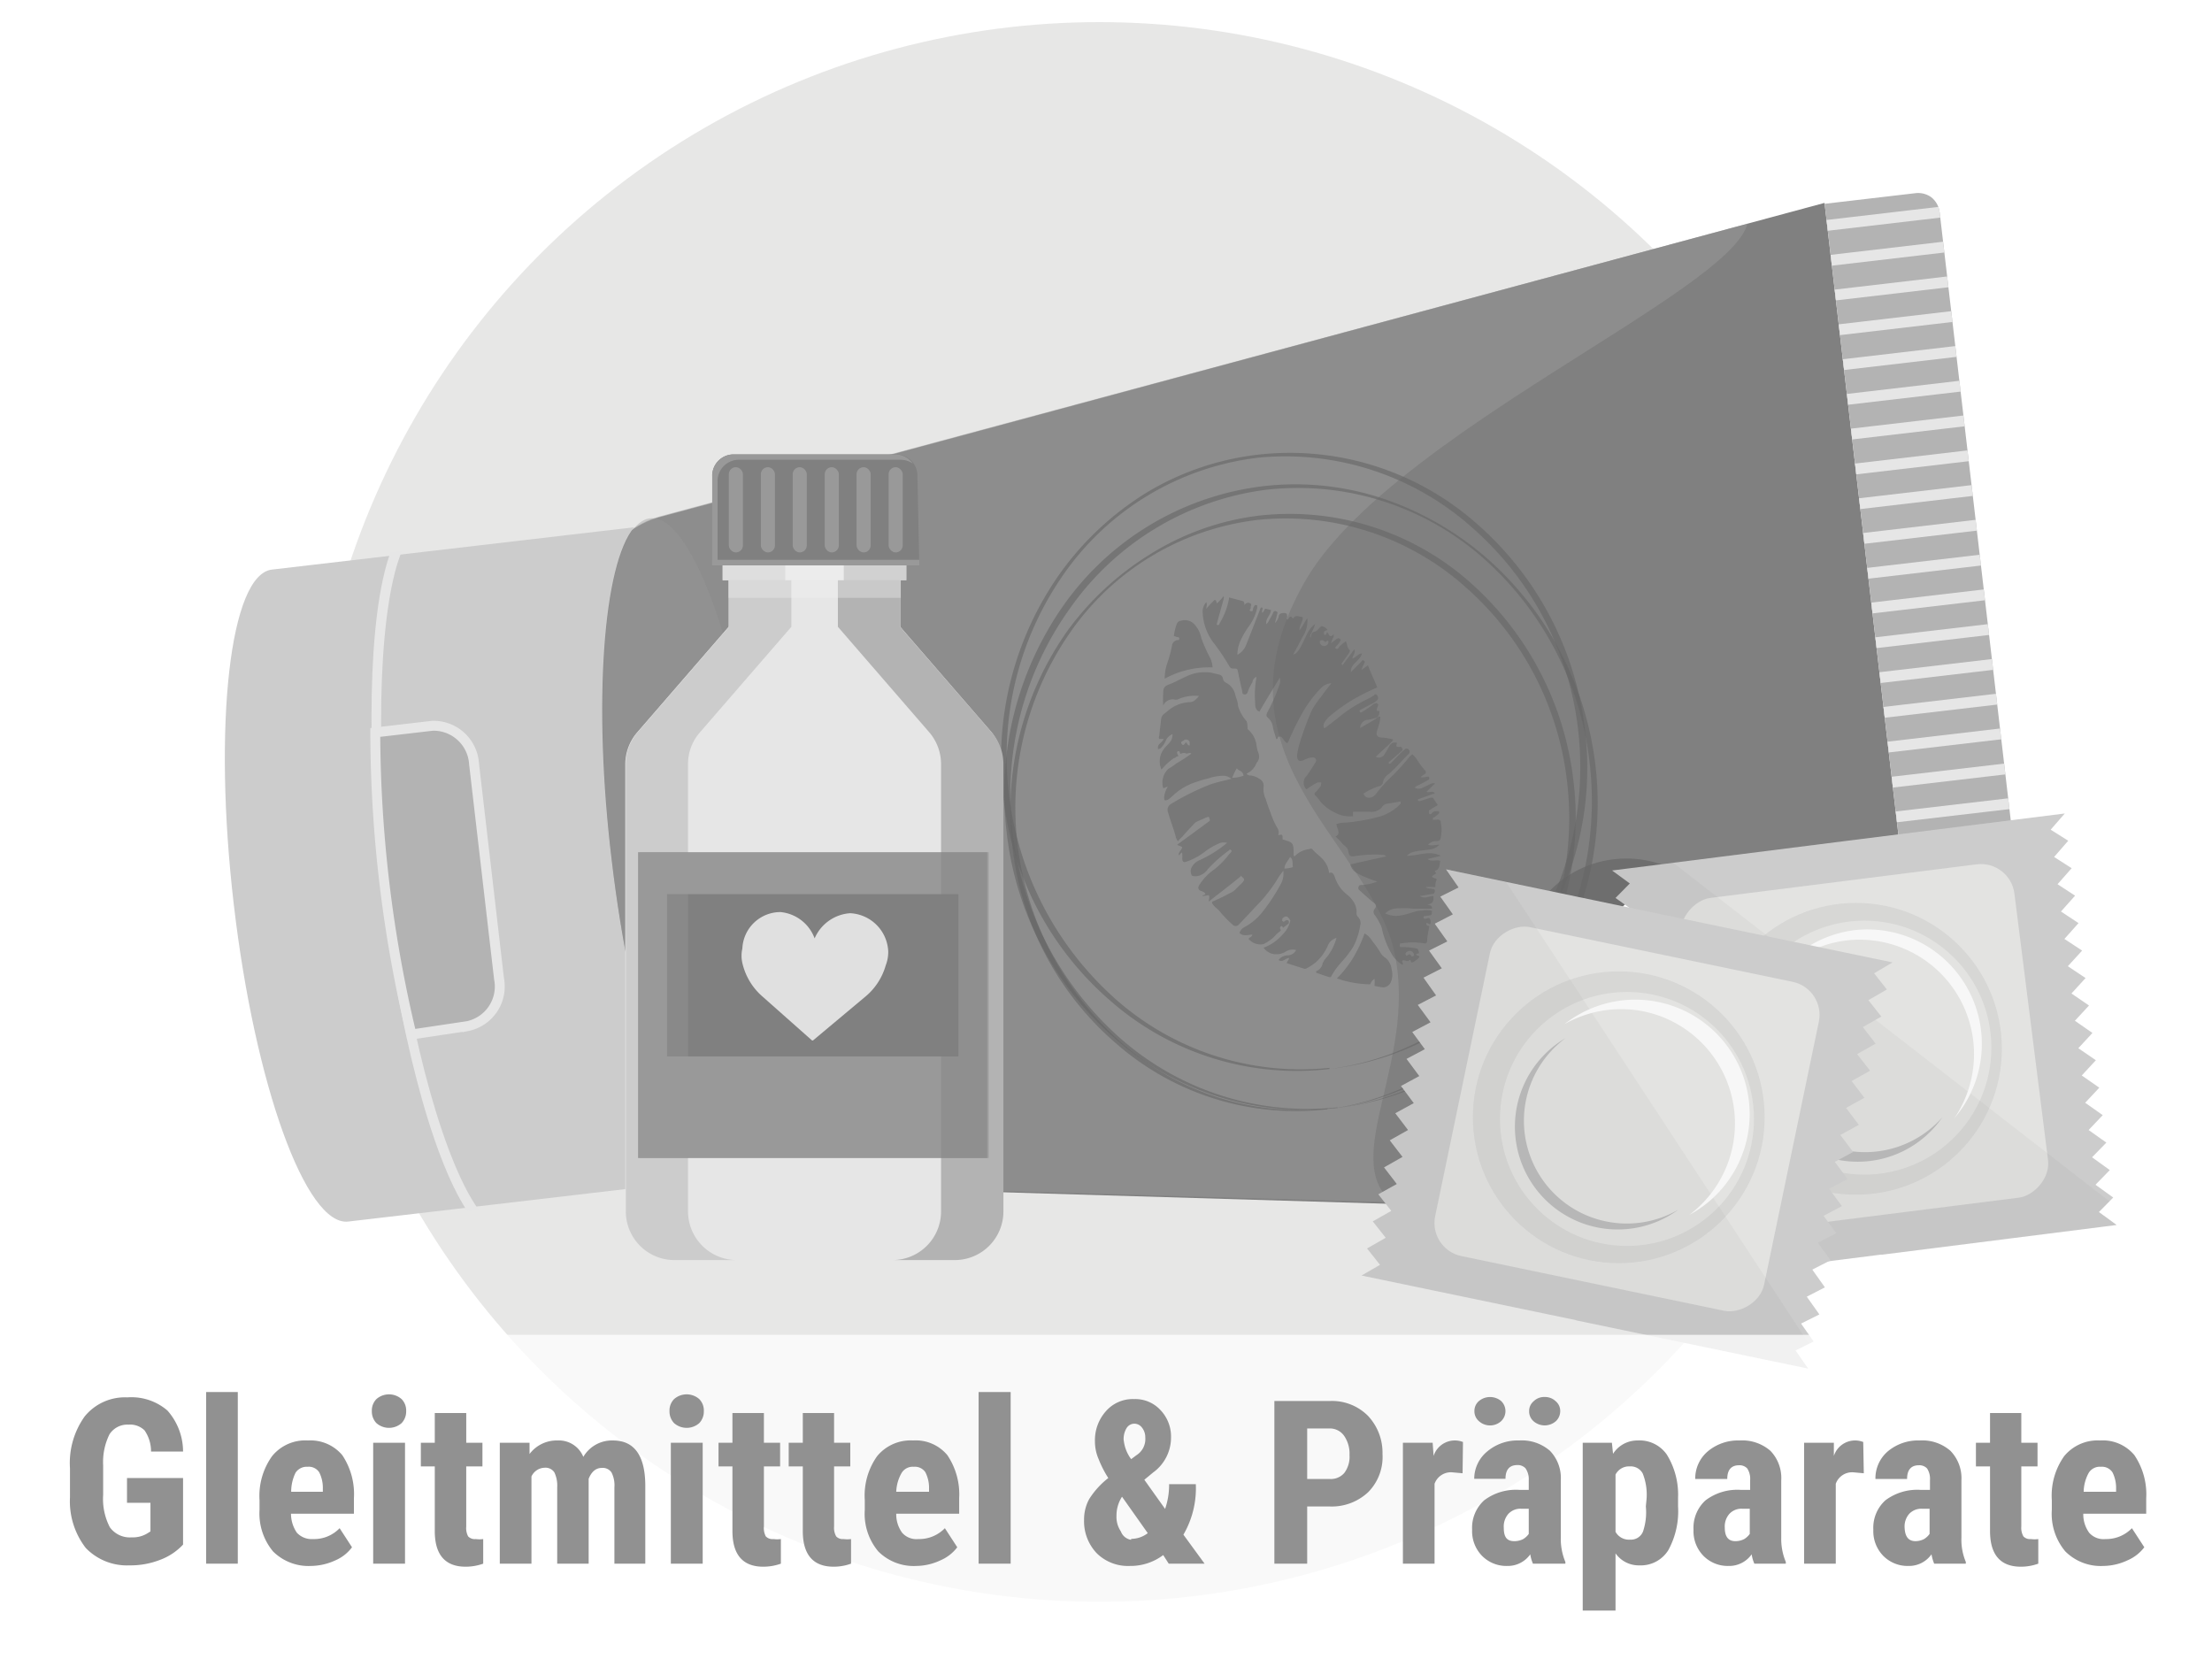 <svg id="Ebene_1" xmlns="http://www.w3.org/2000/svg" xmlns:xlink="http://www.w3.org/1999/xlink" viewBox="0 0 116 87" width="116" height="87"><defs><style>.cls-1{fill:none;}.cls-2{clip-path:url(#clip-path);}.cls-27,.cls-3{fill:#fff;}.cls-4{fill:#aeacaa;opacity:0.29;}.cls-20,.cls-5{fill:gray;}.cls-16,.cls-19,.cls-6{fill:#999;}.cls-11,.cls-6{opacity:0.54;}.cls-7{opacity:0.61;}.cls-11,.cls-8,.cls-9{fill:#666;}.cls-9{opacity:0.69;}.cls-10{fill:#ccc;}.cls-12{fill:#e6e6e6;}.cls-13,.cls-15{fill:#b3b3b3;}.cls-13{stroke:#e6e6e6;stroke-miterlimit:10;stroke-width:0.52px;}.cls-14{clip-path:url(#clip-path-2);}.cls-16{opacity:0.39;}.cls-17,.cls-18{fill:#f2f2f2;}.cls-17{opacity:0.36;}.cls-18{opacity:0.47;}.cls-20{opacity:0.4;}.cls-21{fill:#e0e0e0;}.cls-22{fill:#e3e3e1;}.cls-23,.cls-26{fill:#b7b7b7;}.cls-23{opacity:0.27;}.cls-24{fill:#333;opacity:0.04;}.cls-25{fill:#f7f7f7;}.cls-27{opacity:0.75;}.cls-28{fill:#919191;}</style><clipPath id="clip-path"><rect class="cls-1" width="116" height="87"/></clipPath><clipPath id="clip-path-2"><path class="cls-1" d="M76.09,34h51.32a1.19,1.19,0,0,1,1.19,1.19v4.75a0,0,0,0,1,0,0H74.9a0,0,0,0,1,0,0V35.19A1.19,1.19,0,0,1,76.09,34Z" transform="translate(126.65 -68.39) rotate(83.33)"/></clipPath></defs><g id="Fetisch"><g class="cls-2"><rect class="cls-3" width="116" height="87"/><circle class="cls-4" cx="57.65" cy="42.58" r="41.42"/><path class="cls-5" d="M33.23,56.31,30.62,34c-.38-3.22,1.34-6.17,4-6.89L95.68,10.64,101.92,64l-63.2-1.89C36,62,33.61,59.53,33.23,56.31Z"/><path class="cls-6" d="M68.43,30.5c4.39-7.67,22.28-15.14,23.21-18.77l-57,15.34c-2.67.72-4.39,3.67-4,6.89l2.61,22.35c.35,3,2.47,5.41,5,5.74l34.77,1c-2.88-2.32,1.55-7.73,0-13.54C71.46,44,63.29,39.49,68.43,30.5Z"/><g class="cls-7"><path class="cls-8" d="M69.72,56.06A14.81,14.81,0,0,1,58.25,52.5a16.49,16.49,0,0,1-5.64-10.74,16.84,16.84,0,0,1,3-11.72,15.74,15.74,0,0,1,4.49-4.19,14.53,14.53,0,0,1,5.81-2,14.79,14.79,0,0,1,11.52,3.6A16.91,16.91,0,0,1,83.11,38.2a16.55,16.55,0,0,1-3,11.75A14.87,14.87,0,0,1,69.72,56.06Zm0,0a14.62,14.62,0,0,0,10.16-6.2,17,17,0,0,0,2.88-11.58,16.62,16.62,0,0,0-5.51-10.57A14.71,14.71,0,0,0,66,24a14.52,14.52,0,0,0-10.21,6.1,16.63,16.63,0,0,0-2.87,11.61,17,17,0,0,0,5.5,10.61A14.65,14.65,0,0,0,69.72,56Z"/></g><g class="cls-7"><path class="cls-8" d="M69.61,58.17a14.28,14.28,0,0,1-11.07-3.44,15.89,15.89,0,0,1-5.45-10.36A16.32,16.32,0,0,1,56,33.05a15.34,15.34,0,0,1,4.34-4,13.93,13.93,0,0,1,5.6-2,14.26,14.26,0,0,1,11.12,3.46,16.4,16.4,0,0,1,5.45,10.41A16,16,0,0,1,79.6,52.28,14.32,14.32,0,0,1,69.61,58.17Zm0,0a14.09,14.09,0,0,0,9.8-6A16.34,16.34,0,0,0,82.18,41a16,16,0,0,0-5.3-10.19A14.16,14.16,0,0,0,66,27.26a13.93,13.93,0,0,0-9.86,5.88,16.09,16.09,0,0,0-2.77,11.2,16.49,16.49,0,0,0,5.31,10.23A14.13,14.13,0,0,0,69.61,58.13Z"/></g><g class="cls-7"><path class="cls-8" d="M70.14,58.1a15,15,0,0,1-11.61-3.59,16.78,16.78,0,0,1-5.74-10.86,17.15,17.15,0,0,1,3-11.93,15,15,0,0,1,10.51-6.23,14.55,14.55,0,0,1,6.18.64,16.15,16.15,0,0,1,5.41,3.07A17.09,17.09,0,0,1,83.65,40,16.7,16.7,0,0,1,80.6,51.92,15,15,0,0,1,70.14,58.1Zm0,0A14.84,14.84,0,0,0,80.43,51.8a17.25,17.25,0,0,0,2.94-11.73,16.88,16.88,0,0,0-5.54-10.76,14.68,14.68,0,0,0-11.48-3.62A14.88,14.88,0,0,0,56.1,31.92a16.72,16.72,0,0,0-3,11.68,17.13,17.13,0,0,0,5.53,10.74A14.85,14.85,0,0,0,70.14,58.07Z"/></g><ellipse class="cls-9" cx="85.28" cy="50.6" rx="5.59" ry="5.58" transform="translate(-5.3 10.25) rotate(-6.67)"/><path class="cls-10" d="M32.08,45.12c-1-8.25-.44-15.57,1.18-17.47l-19,2.22c-2.2.26-3.1,8.12-2,17.56s3.78,16.88,6,16.63l19.21-2.25C35.42,60.8,33.09,53.71,32.08,45.12Z"/><path class="cls-3" d="M84.12,47.53a1.36,1.36,0,0,0-.09.66c0,.31.2.47.42.44s.3-.17.38-.52.31-.76.69-.81.8.28.87.85a1.36,1.36,0,0,1-.06.65l-.4-.07a1.12,1.12,0,0,0,.06-.54c0-.31-.21-.42-.37-.4s-.28.18-.38.55-.32.74-.7.78-.83-.23-.91-.91a1.52,1.52,0,0,1,.08-.74Z"/><path class="cls-3" d="M85,51.36a1,1,0,1,1-.25-1.94,1,1,0,0,1,1.13.88A.92.92,0,0,1,85,51.36Zm-.18-1.44c-.37,0-.63.26-.6.55s.33.44.71.4.63-.21.59-.54S85.15,49.88,84.84,49.92Z"/><path class="cls-3" d="M84.1,51.94l1.56-.19,0-.26.36,0,0,.26h.08a.89.89,0,0,1,.68.16.68.68,0,0,1,.24.48.77.77,0,0,1,0,.31h-.37a.66.66,0,0,0,0-.21c0-.24-.24-.3-.48-.27h-.1l.05.42-.36,0-.05-.41-1.55.18Z"/><path class="cls-3" d="M86.78,53.46l-.55.06,0,.46-.36,0,0-.46-.85.1c-.23,0-.35.11-.32.29s0,.14,0,.19l-.37,0a1.32,1.32,0,0,1-.09-.35.59.59,0,0,1,.11-.43.76.76,0,0,1,.52-.21l.9-.11,0-.27.36,0,0,.28.44,0Z"/><path class="cls-11" d="M63.07,32.13a2.83,2.83,0,0,0,.52,1.51,11.41,11.41,0,0,1,.88,1.3.2.2,0,0,0,.21.12c.21,0,.21,0,.25.21s.15.69.22,1c0,.07,0,.14.12.15a.16.16,0,0,0,.16-.13,2.41,2.41,0,0,1,.25-.51c0-.09.07-.24.2-.28a.08.08,0,0,1,0,.08,5.16,5.16,0,0,0-.06,1.24c0,.19,0,.4.22.5.36-.61.71-1.19,1.07-1.78v0s0,0,0,0a.53.53,0,0,1,0,.33,9.61,9.61,0,0,1-.64,1.47c-.06.11-.08.21,0,.28a.78.78,0,0,1,.28.49,2.44,2.44,0,0,0,.06.26q.06.18.12.39s.07,0,.08-.07.14-.1.23,0,.14.23.27.28l.06-.1a14.61,14.61,0,0,1,.67-1.38,6.31,6.31,0,0,1,1-1.37.81.81,0,0,1,.58-.29c-.2.25-.39.5-.58.76a4.12,4.12,0,0,0-.44.65,13.13,13.13,0,0,0-.52,1.36,5,5,0,0,0-.26,1c0,.27.1.36.33.27a1.12,1.12,0,0,1,.5-.15.16.16,0,0,1,.15.24c-.15.24-.3.49-.47.72a.49.49,0,0,0-.1.61c.06.1.09.12.16.05a3.86,3.86,0,0,1,.51-.31c.07,0,.13,0,.17,0s0,.12,0,.18a3.92,3.92,0,0,1-.27.33c-.05,0-.11.13,0,.19a2.88,2.88,0,0,1,.27.34,2.45,2.45,0,0,0,.77.56,1.58,1.58,0,0,0,.91.17l0-.23.89,0a.71.71,0,0,0,.63-.24.39.39,0,0,1,.26-.18l.72-.12c0,.09,0,.09,0,.12a2.46,2.46,0,0,1-1.09.67,10,10,0,0,1-1.79.32,1.59,1.59,0,0,0-.48.07c0,.13.06.21.08.31s.08.24-.13.35c0,0,0,0,0,0a3.76,3.76,0,0,1,.34.35c.11.14.3.2.33.43s.1.28.33.25a6.29,6.29,0,0,1,1.5-.07.19.19,0,0,1,.15.08l-1.88.42c.09.36.36.47.61.59a7.94,7.94,0,0,0,.81.31,2.48,2.48,0,0,1-.83.18c-.08,0-.12,0-.16.11a.15.15,0,0,0,.07.18c.25.23.51.46.78.68a.19.19,0,0,1,0,.28.25.25,0,0,0,0,.32,2.93,2.93,0,0,1,.37.67A4.5,4.5,0,0,0,73,50.06a1.67,1.67,0,0,0,.55.54.17.17,0,0,0,0-.14.07.07,0,0,1,0-.1s.07,0,.1,0,.17.08.25,0,.08.07.11.11.28-.12.39-.24-.1-.1-.13-.16.07-.06.12-.07,0-.17-.06-.25a3.42,3.42,0,0,0-.84-.08c-.06,0-.1,0-.08-.13s0-.06.09-.07a3.66,3.66,0,0,1,1.19,0,.12.12,0,0,0,.15-.11c0-.26.07-.52.11-.77,0-.06-.13,0-.15-.13s.12,0,.18,0,.06-.2,0-.28-.16,0-.25,0-.09-.05-.07-.13L75,48c.09,0,.08-.09.09-.16s0-.08-.06-.09a1.23,1.23,0,0,0-.43,0c-.38,0-.74.2-1.11.25a1.32,1.32,0,0,1-.85-.1,1,1,0,0,1,.46-.25,4.89,4.89,0,0,1,1,0l1,0c0-.2-.14-.15-.25-.23.25,0,.37-.16.31-.43-.22,0-.46.17-.7,0l.62-.11c.07,0,.15,0,.16-.14s-.08-.11-.15-.13-.22,0-.33-.09a4.75,4.75,0,0,1,.51,0c0-.12,0-.24.06-.36s-.19-.08-.24-.2a.86.86,0,0,1,.22-.15l-.07-.15c.29-.06.23-.32.29-.51-.22-.09-.45.06-.67-.1l.7-.17c-.59-.3-1.19,0-1.79,0a.76.76,0,0,1,.38-.21c.26-.07.53-.07.8-.12a.82.82,0,0,0,.53-.25c-.2,0-.39.07-.59,0a.53.53,0,0,1,.45-.19c.13,0,.2-.06.22-.2a2.2,2.2,0,0,0,0-.77c0-.12-.1-.19-.23-.15a1.25,1.25,0,0,1-.19,0c0-.1,0-.11.09-.14l.22-.18a.11.11,0,0,0,0-.13s-.07,0-.11,0-.18,0-.26.12a.08.08,0,0,1-.14,0c0-.07,0-.12,0-.16l.17-.11.29-.17-.26-.39s-.07,0-.11,0l-.56.18c-.08,0-.12,0-.12-.09l.9-.32c-.15-.16-.31,0-.44-.08l.44-.43a.27.27,0,0,0-.18,0l-.45.21a.45.45,0,0,1-.45,0c.05,0,.07-.06.1-.07a5,5,0,0,0,.6-.32c.08,0,.1-.09.07-.16s-.27.06-.44,0a2,2,0,0,1,.22-.16.12.12,0,0,0,0-.2,4.36,4.36,0,0,1-.41-.55,1,1,0,0,0-.25-.28l-.14.12a10.69,10.69,0,0,1-.9,1,7.67,7.67,0,0,0-.85.94c-.15.23-.53.34-.67,0a3.14,3.14,0,0,1,.85-.4.23.23,0,0,0,.17-.18.63.63,0,0,1,.27-.42c.39-.32.72-.73,1.08-1.08a.15.15,0,0,0,0-.23.13.13,0,0,0-.21,0l-.17.14-.52.54c-.06.06-.13.1-.16,0l.71-.62s.08-.06,0-.13a.09.09,0,0,0-.12-.07c-.15,0-.22,0-.14-.21a.31.31,0,0,0-.39.15c-.09.15-.17.3-.26.44a.34.34,0,0,1-.46.14c.29-.31.62-.55.9-.87a.07.07,0,0,0-.07-.06,2.64,2.64,0,0,0-.49-.08c-.28,0-.36-.14-.25-.44a3.29,3.29,0,0,0,.14-.54s0-.08,0-.11-.06,0-.09,0a3.62,3.62,0,0,1-.41.27l-.55.32a.43.43,0,0,1,.36-.43,2.16,2.16,0,0,0,.44-.1c.14,0,.21-.17.21-.36-.14,0-.18,0-.11-.19s.06-.14,0-.2-.12,0-.17,0a6.5,6.5,0,0,1-.63.44c-.1.06-.13,0-.14-.09l.72-.38a.8.8,0,0,0,.21-.15c.08-.08.06-.16,0-.25s-.11-.07-.17,0l-.23.14a7.63,7.63,0,0,0-1.42.85c-.27.23-.56.44-.84.66,0,0-.07.07-.13.06a.34.34,0,0,1,0-.24,1.19,1.19,0,0,1,.35-.42A8.62,8.62,0,0,1,71,36.66a11.57,11.57,0,0,1,1.22-.61c-.14-.39-.34-.75-.48-1.16l-.34.24a1.31,1.31,0,0,1,.13-.31c0-.06.09-.11,0-.17s-.1,0-.15.06l-.54.54,0,0v-.05c0-.29.24-.44.4-.62a.69.69,0,0,0,.18-.31c-.2,0-.32.22-.5.27,0-.17.19-.28.1-.49l-.61.83c-.08-.05-.06-.1,0-.16l.34-.48c0-.05.09-.12,0-.18s-.1-.28-.17-.43a3.3,3.3,0,0,0-.35.28c0,.06-.12.2-.22.06l.25-.3c0-.05.1-.1,0-.17s-.11,0-.16,0l-.3.23a1.34,1.34,0,0,1,.14-.34c0-.07,0-.11,0-.13s-.16.23-.27,0-.09,0-.13,0a.06.06,0,0,1-.11,0c0-.05,0-.08,0-.11s.11-.11.19-.11a.46.46,0,0,0-.32-.2c-.13.07-.19.25-.35.28s-.18.14-.21.27-.06-.07,0-.13a3.12,3.12,0,0,0,.23-.54,1.27,1.27,0,0,0-.35.39c-.14.23-.24.5-.37.74s-.24.43-.44.48c.17-.31.33-.6.48-.9a1.57,1.57,0,0,0,.27-1c-.16.18-.24.44-.42.63,0-.28.19-.46.18-.7-.18,0-.36-.15-.5.07-.07,0-.06-.11-.14-.09s-.1.13-.18.17a.14.14,0,0,1,0-.14c0-.13,0-.21-.12-.22s-.06,0-.09,0-.17,0-.22.12a.81.81,0,0,1-.21.41l.14-.57c-.11-.09-.19-.11-.25.06a2.9,2.9,0,0,1-.19.34.54.54,0,0,1-.15.22c-.06-.3.23-.47.24-.74l-.28-.07c-.08,0-.07.2-.19.21v-.05c0-.09.07-.19,0-.22s-.1.09-.12.15c-.24.61-.47,1.21-.71,1.81a1,1,0,0,1-.46.52,1.82,1.82,0,0,1,.18-.78,4.61,4.61,0,0,1,.46-.77,2.66,2.66,0,0,0,.4-.91c0-.06,0-.1,0-.12s-.1-.05-.14,0a.53.53,0,0,0-.08.17c0,.05,0,.15-.12.12s0-.11,0-.16l0-.1c.06-.1,0-.14-.07-.17s-.21,0-.26.13c0-.08,0-.2-.09-.23l-.72-.19a.31.31,0,0,1,0,.07,3.74,3.74,0,0,1-.5,1.3c0,.06-.06.1-.12.07s0-.08,0-.13l.33-1.2c0-.05.05-.11,0-.17a2.41,2.41,0,0,1-.34.37c-.05-.05,0-.15-.12-.18a4,4,0,0,0-.44.47c0-.13.06-.22,0-.35A.72.72,0,0,0,63.07,32.13ZM74.13,50a.09.09,0,0,1,0,.13s-.08.06-.12,0-.08-.12-.16-.06-.09.08-.13,0,0-.11.06-.15A.22.22,0,0,1,74.13,50ZM69.49,33.67l0,0h0c.06,0,.1-.12.17-.05a.08.08,0,0,1,0,.08c0,.08-.08.15-.16.17a.22.22,0,0,1-.26-.11s-.07-.1,0-.16S69.45,33.6,69.49,33.67Z"/><path class="cls-11" d="M70.44,50.35a5.24,5.24,0,0,0,.53-.71,3.53,3.53,0,0,0,.36-1.11.44.44,0,0,0-.11-.44.28.28,0,0,1-.08-.23,1,1,0,0,0-.14-.54,1.47,1.47,0,0,0-.39-.43A1.93,1.93,0,0,1,70,46c-.06-.16-.12-.29-.3-.22a1.27,1.27,0,0,0-.25-.62c-.18-.25-.44-.39-.63-.63a.14.14,0,0,0-.16,0,1.21,1.21,0,0,0-.73.34s0,.06-.09,0c0-.68,0-.68-.58-.85,0-.27,0-.27-.23-.22a.42.42,0,0,0-.05-.39,4,4,0,0,1-.28-.59c-.11-.3-.23-.6-.32-.91a1.21,1.21,0,0,1-.12-.62.4.4,0,0,0-.11-.37,1.12,1.12,0,0,0-.54-.25c-.07,0-.17,0-.24-.1A1,1,0,0,0,65.9,40a.48.48,0,0,0,.1-.49,1.82,1.82,0,0,1-.11-.46,1.33,1.33,0,0,0-.47-.82s0-.07,0-.1,0-.21-.05-.31a2.14,2.14,0,0,1-.45-.81c0-.21-.1-.41-.15-.61a.93.93,0,0,0-.46-.59.3.3,0,0,1-.18-.23.25.25,0,0,0-.18-.2l-.42-.1a2.2,2.2,0,0,0-1.37.22c-.26.11-.51.26-.77.36S61,36,61,36.34A6,6,0,0,0,61,37a.54.54,0,0,1,.57-.32.34.34,0,0,0,.19,0,2.08,2.08,0,0,1,1.12-.18c-.13.14-.26.31-.46.32a1.88,1.88,0,0,0-1.19.47c-.13.12-.32.2-.34.43s-.07.55-.09.82c0,.06-.06.14,0,.21l.22,0c-.06.21-.35.25-.29.53a.22.22,0,0,0,.19-.1,1.41,1.41,0,0,0,.24-.39.68.68,0,0,1,.32-.29.1.1,0,0,1,0,.09c0,.3-.28.46-.43.67a1.07,1.07,0,0,0-.14,1.1,3.07,3.07,0,0,1,.65-.6c.07,0,.13-.1.21-.1s-.13-.2,0-.26.08.18.17.12a.32.32,0,0,1,.28,0c.09,0,.17-.07.26,0a7.79,7.79,0,0,1-.8.52,2.55,2.55,0,0,1-.4.27A1,1,0,0,0,61,41.33c.08,0,.15-.07.24-.07a1.3,1.3,0,0,0-.19.53c0,.17,0,.22.19.15a1.57,1.57,0,0,0,.25-.2A3.18,3.18,0,0,1,62.75,41a6.32,6.32,0,0,1,.62-.18,2.62,2.62,0,0,1,.78-.14.68.68,0,0,1,.43.16c-.41.11-.8.18-1.17.32a13.05,13.05,0,0,0-2,1,.35.35,0,0,0-.16.43c.12.41.27.81.39,1.21a.75.75,0,0,0,.13.32c.09-.12.2-.2.29-.31s.37-.41.56-.61a.48.48,0,0,1,.16-.12l.45-.2c.18-.07.18-.07.22.16L61.73,44.3c.09.06.19.06.25.12s-.15.23-.17.38.11-.09.18-.09A1.2,1.2,0,0,1,62,45c0,.2.06.24.23.18a3.36,3.36,0,0,0,.88-.46,3.64,3.64,0,0,1,.89-.52.77.77,0,0,1,.35,0l-.12.1a6.26,6.26,0,0,1-1.37.83.82.82,0,0,0-.38.38.44.44,0,0,0,0,.35c0,.09.17.1.28.09a.86.86,0,0,0,.58-.37,7.24,7.24,0,0,1,1.13-1s0-.07.09,0-.08.17-.13.25a4,4,0,0,1-.83.82,2.75,2.75,0,0,0-.71.77c-.08.13-.05.19,0,.25s.22.06.3.17-.12.07-.13.16l.33-.06c.06.11,0,.24,0,.34.57-.46,1.15-.88,1.71-1.36,0,.08.12.09.14.2s-.26.32-.4.47a.74.74,0,0,1-.21.18c-.32.17-.65.34-1,.49,0,0-.06,0-.07.08a.29.29,0,0,0,.07.12c.11.15.28.23.38.39a6.16,6.16,0,0,0,.62.63.22.22,0,0,0,.34,0c.32-.33.63-.67.94-1a7.77,7.77,0,0,0,1-1.25,4.42,4.42,0,0,1,.39-.57,1.17,1.17,0,0,1-.16.75,9.81,9.81,0,0,1-.9,1.37,3,3,0,0,1-1,.85.54.54,0,0,0-.24.29c.19.2.44.1.67.09,0,.13-.16.13-.19.23a.81.81,0,0,0,.78.27,2.06,2.06,0,0,0,.69-.53l.21-.17,0-.06a.11.11,0,0,1,0-.16c.08-.06.1,0,.12.07h0l.09-.07.22-.17s0-.05,0-.07h0c0-.1-.11-.13-.21-.05s-.1,0-.13,0,0-.1,0-.14c.19-.16.28-.13.42.12a1.64,1.64,0,0,1-.23.52,3.56,3.56,0,0,1-.42.45,2.43,2.43,0,0,1-.76.45.89.89,0,0,0,.43.31.93.93,0,0,0,.74-.11.69.69,0,0,1,.54-.08.5.5,0,0,1-.43.28.63.63,0,0,0-.49.24c.21.17.37-.11.55-.1,0,.11-.11.16-.12.27l.88.28a.17.17,0,0,0,.14,0,2.67,2.67,0,0,0,.54-.36,2.49,2.49,0,0,0,.61-.88.72.72,0,0,1,.44-.37,2.77,2.77,0,0,1-.5,1,1.13,1.13,0,0,0-.23.34.53.53,0,0,1-.34.41s0,0,0,.08l.67.23s.07,0,.1,0C70,50.85,70.22,50.59,70.44,50.35ZM62.25,39c0-.06-.07-.09-.12,0s-.12.09-.17,0,0-.11.09-.15a.2.2,0,0,1,.34.07c0,.05,0,.1,0,.15S62.29,39.08,62.25,39Zm2.37,1.78a3.17,3.17,0,0,1,.24-.49c.11.15.33.13.35.39A1.92,1.92,0,0,1,64.62,40.79Zm2.74,4.76c0-.24.19-.39.29-.6.2.14.1.36.16.53A1.76,1.76,0,0,1,67.36,45.55Z"/><path class="cls-11" d="M63.48,34.54A8.35,8.35,0,0,1,63,33.47a1.44,1.44,0,0,0-.34-.7.68.68,0,0,0-.75-.21c-.09,0-.17.08-.2.17a2.67,2.67,0,0,0-.15.62l.17.06c.05,0,.13,0,.11.1s-.08.05-.12.06-.21.07-.25.24a6.33,6.33,0,0,1-.25.95,2.41,2.41,0,0,0-.14.83A4.83,4.83,0,0,1,63.59,35,1.42,1.42,0,0,0,63.48,34.54Z"/><path class="cls-11" d="M72.91,51.56a1,1,0,0,0,.07-.71.93.93,0,0,0-.31-.61.77.77,0,0,1-.26-.25,5.17,5.17,0,0,0-.46-.66,1,1,0,0,0-.39-.38,7.13,7.13,0,0,1-.6,1.28,6,6,0,0,1-.85,1.08,5.6,5.6,0,0,0,1.75.31.53.53,0,0,1,.22-.29,1.53,1.53,0,0,1,0,.37,3.85,3.85,0,0,0,.47.08A.48.48,0,0,0,72.91,51.56Z"/><path class="cls-12" d="M25.11,63.45c-1.65-2.24-3.6-8.5-4.58-16.88s-.54-15.11.55-17.68l-.6.07c-1.21,3.31-1.27,10.63-.45,17.67s2.55,14,4.48,16.89Z"/><path class="cls-13" d="M21.58,54.25l2.94-.44a2.12,2.12,0,0,0,1.65-2.48L24.86,40.06a2.13,2.13,0,0,0-2.18-2l-3,.35A68.56,68.56,0,0,0,21.58,54.25Z"/><g class="cls-14"><path class="cls-15" d="M76.1,34h51.32a1.19,1.19,0,0,1,1.19,1.19V40a0,0,0,0,1,0,0H74.91a0,0,0,0,1,0,0V35.23A1.19,1.19,0,0,1,76.1,34Z" transform="translate(126.7 -68.36) rotate(83.33)"/><rect class="cls-12" x="98.02" y="6.86" width="0.57" height="9.32" transform="translate(98.33 -87.45) rotate(83.33)"/><rect class="cls-12" x="98.45" y="10.51" width="0.57" height="9.32" transform="translate(102.34 -84.65) rotate(83.33)"/><rect class="cls-12" x="98.24" y="8.69" width="0.57" height="9.32" transform="translate(100.33 -86.05) rotate(83.33)"/><rect class="cls-12" x="98.66" y="12.34" width="0.57" height="9.32" transform="translate(104.34 -83.25) rotate(83.33)"/><rect class="cls-12" x="98.88" y="14.16" width="0.57" height="9.32" transform="translate(106.34 -81.85) rotate(83.33)"/><rect class="cls-12" x="99.09" y="15.99" width="0.57" height="9.32" transform="translate(108.34 -80.45) rotate(83.33)"/><rect class="cls-12" x="99.3" y="17.81" width="0.57" height="9.32" transform="translate(110.34 -79.05) rotate(83.33)"/><rect class="cls-12" x="99.52" y="19.64" width="0.57" height="9.32" transform="translate(112.34 -77.65) rotate(83.33)"/><rect class="cls-12" x="99.73" y="21.46" width="0.57" height="9.32" transform="translate(114.34 -76.25) rotate(83.33)"/><rect class="cls-12" x="99.94" y="23.29" width="0.57" height="9.32" transform="translate(116.34 -74.85) rotate(83.33)"/><rect class="cls-12" x="100.16" y="25.11" width="0.57" height="9.32" transform="translate(118.34 -73.45) rotate(83.33)"/><rect class="cls-12" x="100.37" y="26.93" width="0.57" height="9.32" transform="translate(120.34 -72.05) rotate(83.33)"/><rect class="cls-12" x="100.58" y="28.76" width="0.57" height="9.32" transform="translate(122.34 -70.65) rotate(83.33)"/><rect class="cls-12" x="100.8" y="30.58" width="0.57" height="9.32" transform="translate(124.34 -69.25) rotate(83.33)"/><rect class="cls-12" x="101.01" y="32.41" width="0.57" height="9.32" transform="translate(126.34 -67.85) rotate(83.33)"/><rect class="cls-12" x="101.22" y="34.23" width="0.57" height="9.32" transform="translate(128.35 -66.45) rotate(83.33)"/><rect class="cls-12" x="101.44" y="36.06" width="0.57" height="9.32" transform="translate(130.35 -65.04) rotate(83.33)"/><rect class="cls-12" x="101.65" y="37.88" width="0.57" height="9.32" transform="translate(132.35 -63.64) rotate(83.33)"/><rect class="cls-12" x="102.08" y="41.53" width="0.57" height="9.32" transform="matrix(0.12, 0.99, -0.99, 0.12, 136.35, -60.84)"/><rect class="cls-12" x="101.86" y="39.71" width="0.57" height="9.32" transform="translate(134.35 -62.24) rotate(83.33)"/><rect class="cls-12" x="102.29" y="43.36" width="0.57" height="9.32" transform="translate(138.35 -59.44) rotate(83.33)"/><rect class="cls-12" x="102.5" y="45.18" width="0.57" height="9.32" transform="translate(140.35 -58.04) rotate(83.33)"/><rect class="cls-12" x="102.72" y="47" width="0.57" height="9.32" transform="translate(142.35 -56.64) rotate(83.33)"/><rect class="cls-12" x="102.93" y="48.83" width="0.57" height="9.32" transform="translate(144.35 -55.24) rotate(83.33)"/><rect class="cls-12" x="103.14" y="50.65" width="0.57" height="9.32" transform="translate(146.35 -53.84) rotate(83.33)"/><rect class="cls-12" x="103.36" y="52.48" width="0.57" height="9.32" transform="translate(148.35 -52.44) rotate(83.33)"/><rect class="cls-12" x="103.57" y="54.3" width="0.57" height="9.32" transform="translate(150.35 -51.04) rotate(83.33)"/><rect class="cls-12" x="103.78" y="56.13" width="0.57" height="9.32" transform="translate(152.35 -49.64) rotate(83.33)"/><rect class="cls-12" x="104" y="57.95" width="0.57" height="9.32" transform="translate(154.36 -48.24) rotate(83.33)"/></g><path class="cls-16" d="M38.09,61.93c-2.2.26-4.9-7.37-6-16.81s-.25-17.68,2-17.94,4.93,7.56,6,17S40.3,61.67,38.09,61.93Z"/><path class="cls-12" d="M52,38.4l-4.79-5.53V30.43h.32v-.78H37.89v.78h.32v2.44L33.42,38.4a2.57,2.57,0,0,0-.63,1.67V63.53a2.56,2.56,0,0,0,2.56,2.55H50a2.56,2.56,0,0,0,2.56-2.55V40.07A2.57,2.57,0,0,0,52,38.4Z"/><path class="cls-15" d="M52,38.4l-4.8-5.53V30.43h.32v-.78H44.25v.78h-.31v2.44l4.79,5.53a2.56,2.56,0,0,1,.62,1.67V63.53a2.55,2.55,0,0,1-2.55,2.55h3.26a2.55,2.55,0,0,0,2.56-2.55V40.07A2.56,2.56,0,0,0,52,38.4Z"/><path class="cls-10" d="M36.08,63.53V40.07a2.51,2.51,0,0,1,.63-1.67l4.79-5.53V30.43h-.32v-.78H37.92v.78h.31v2.44L33.44,38.4a2.56,2.56,0,0,0-.62,1.67V63.53a2.55,2.55,0,0,0,2.55,2.55h3.27A2.56,2.56,0,0,1,36.08,63.53Z"/><rect class="cls-17" x="38.2" y="30.43" width="9.04" height="0.92"/><rect class="cls-18" x="37.92" y="29.65" width="9.6" height="0.78"/><path class="cls-5" d="M48.21,29.65H37.35V24.94a1.12,1.12,0,0,1,1.12-1.11H47a1.11,1.11,0,0,1,1.11,1.11Z"/><path class="cls-19" d="M37.35,29.36V24.84a.34.34,0,0,0,0,.1v4.71H48.21v-.29Z"/><path class="cls-19" d="M37.63,25.23a1.12,1.12,0,0,1,1.12-1.12h8.48a1.16,1.16,0,0,1,.64.2,1.13,1.13,0,0,0-.92-.48H38.47a1.12,1.12,0,0,0-1.12,1.11v4.71h.28Z"/><rect class="cls-19" x="38.22" y="24.5" width="0.74" height="4.47" rx="0.37"/><rect class="cls-19" x="39.9" y="24.5" width="0.74" height="4.47" rx="0.37"/><rect class="cls-19" x="41.57" y="24.5" width="0.74" height="4.47" rx="0.37"/><rect class="cls-19" x="43.25" y="24.5" width="0.74" height="4.47" rx="0.37"/><rect class="cls-19" x="44.92" y="24.5" width="0.74" height="4.47" rx="0.37"/><rect class="cls-19" x="46.6" y="24.5" width="0.74" height="4.47" rx="0.37"/><rect class="cls-19" x="33.46" y="44.69" width="18.31" height="16.04"/><rect class="cls-5" x="34.98" y="46.89" width="15.28" height="8.51"/><rect class="cls-16" x="33.54" y="44.69" width="2.54" height="16.04"/><rect class="cls-20" x="49.35" y="44.69" width="2.5" height="16.04"/><path class="cls-21" d="M46.58,49.89a2.1,2.1,0,0,0-2-2,2.19,2.19,0,0,0-1.86,1.32,2.12,2.12,0,0,0-1.79-1.38,2,2,0,0,0-2,1.91,1.71,1.71,0,0,0,0,.76,3.3,3.3,0,0,0,1,1.71l2.64,2.34a.06.06,0,0,0,.08,0l2.7-2.26a3.3,3.3,0,0,0,1.1-1.67A1.91,1.91,0,0,0,46.58,49.89Z"/><polygon class="cls-10" points="98.67 65.8 111 64.24 110.07 63.56 110.82 62.8 109.89 62.13 110.64 61.36 109.71 60.69 110.46 59.92 109.53 59.26 110.27 58.48 109.35 57.83 110.09 57.04 109.17 56.4 109.91 55.6 108.99 54.97 109.73 54.17 108.81 53.53 109.55 52.73 108.63 52.1 109.37 51.29 108.44 50.67 109.19 49.85 108.26 49.24 109 48.41 108.08 47.8 108.82 46.97 107.9 46.37 108.64 45.53 107.72 44.94 108.46 44.09 107.54 43.51 108.28 42.66 96.88 44.09 96.88 44.09 84.54 45.65 85.47 46.33 84.72 47.09 85.66 47.76 84.91 48.53 85.84 49.19 85.09 49.97 86.02 50.63 85.27 51.4 86.2 52.06 85.45 52.84 86.38 53.49 85.63 54.28 86.56 54.92 85.81 55.72 86.74 56.35 86 57.16 86.92 57.79 86.18 58.6 87.1 59.22 86.36 60.04 87.28 60.65 86.54 61.48 87.46 62.08 86.72 62.91 87.64 63.52 86.9 64.35 87.82 64.95 87.08 65.79 88 66.38 87.27 67.23 98.67 65.79 98.67 65.8"/><rect class="cls-22" x="88.96" y="46.13" width="17.62" height="17.62" rx="1.77" transform="translate(140.05 -48.93) rotate(82.81)"/><circle class="cls-23" cx="97.33" cy="55" r="7.65"/><circle class="cls-22" cx="97.77" cy="54.94" r="6.66"/><polygon class="cls-24" points="84.54 45.65 85.47 46.33 84.72 47.09 85.66 47.76 84.91 48.53 85.84 49.19 85.09 49.97 86.02 50.63 85.27 51.4 86.2 52.06 85.45 52.84 86.38 53.49 85.63 54.28 86.56 54.92 85.81 55.72 86.74 56.35 86 57.16 86.92 57.79 86.18 58.6 87.1 59.22 86.36 60.04 87.28 60.65 86.54 61.48 87.46 62.08 86.72 62.91 87.64 63.52 86.9 64.35 87.82 64.95 87.08 65.79 88 66.38 87.27 67.23 98.67 65.79 98.67 65.8 111 64.24 110.07 63.56 110.62 63 87.74 45.24 84.54 45.65"/><path class="cls-25" d="M96.82,49.32a6,6,0,0,1,5.67,9.32,6,6,0,0,0-5.25-9.86,6,6,0,0,0-4.18,2.54A5.93,5.93,0,0,1,96.82,49.32Z"/><path class="cls-26" d="M98.46,60.38A5.39,5.39,0,0,1,93.35,52a5.39,5.39,0,1,0,8.51,6.59A5.4,5.4,0,0,1,98.46,60.38Z"/><polygon class="cls-10" points="82.65 69.24 94.82 71.77 94.16 70.82 95.11 70.35 94.45 69.41 95.41 68.93 94.75 68 95.7 67.51 95.04 66.58 96 66.09 95.33 65.17 96.3 64.67 95.63 63.76 96.59 63.25 95.92 62.34 96.89 61.83 96.22 60.93 97.18 60.41 96.51 59.52 97.48 58.99 96.81 58.1 97.77 57.57 97.1 56.69 98.07 56.15 97.39 55.28 98.36 54.73 97.69 53.86 98.66 53.31 97.98 52.45 98.95 51.89 98.28 51.04 99.25 50.47 88 48.13 88 48.13 75.83 45.59 76.49 46.54 75.53 47.02 76.19 47.95 75.24 48.44 75.9 49.37 74.94 49.85 75.61 50.78 74.65 51.27 75.31 52.2 74.35 52.7 75.02 53.61 74.06 54.12 74.72 55.02 73.76 55.53 74.43 56.43 73.47 56.95 74.14 57.85 73.17 58.38 73.84 59.26 72.88 59.8 73.55 60.67 72.58 61.22 73.25 62.09 72.28 62.63 72.96 63.5 71.99 64.05 72.67 64.91 71.69 65.47 72.37 66.33 71.4 66.89 82.65 69.23 82.65 69.24"/><rect class="cls-22" x="76.51" y="49.87" width="17.62" height="17.62" rx="1.77" transform="translate(160.16 -12.89) rotate(101.76)"/><circle class="cls-23" cx="84.89" cy="58.59" r="7.65"/><circle class="cls-22" cx="85.32" cy="58.68" r="6.66"/><polygon class="cls-24" points="75.83 45.59 76.49 46.54 75.53 47.02 76.19 47.95 75.24 48.44 75.9 49.37 74.94 49.85 75.61 50.78 74.65 51.27 75.31 52.2 74.35 52.7 75.02 53.61 74.06 54.12 74.72 55.02 73.76 55.53 74.43 56.43 73.47 56.95 74.14 57.85 73.17 58.38 73.84 59.26 72.88 59.8 73.55 60.67 72.58 61.22 73.25 62.09 72.28 62.63 72.96 63.5 71.99 64.05 72.67 64.91 71.69 65.47 72.37 66.33 71.4 66.89 82.65 69.23 82.65 69.24 94.82 71.77 94.16 70.82 94.86 70.47 78.98 46.25 75.83 45.59"/><path class="cls-25" d="M86.25,53.05a6,6,0,0,1,2.34,10.66,6,6,0,1,0-6.55-10A6,6,0,0,1,86.25,53.05Z"/><path class="cls-26" d="M84.21,64.05a5.39,5.39,0,0,1-2.11-9.61,5.39,5.39,0,1,0,5.91,9A5.39,5.39,0,0,1,84.21,64.05Z"/><rect class="cls-27" x="-5.25" y="70" width="126.5" height="15"/><path class="cls-28" d="M9.6,81a3.15,3.15,0,0,1-1.23.81,4.27,4.27,0,0,1-1.58.28,3,3,0,0,1-2.29-.91,4,4,0,0,1-.83-2.66V77a4.2,4.2,0,0,1,.77-2.72,2.72,2.72,0,0,1,2.24-1,2.89,2.89,0,0,1,2.1.69,3.25,3.25,0,0,1,.82,2.15H7.92a1.93,1.93,0,0,0-.34-1.11,1.08,1.08,0,0,0-.84-.3,1.11,1.11,0,0,0-1,.51,3.27,3.27,0,0,0-.33,1.62v1.55a3.22,3.22,0,0,0,.35,1.7,1.29,1.29,0,0,0,1.15.53,1.45,1.45,0,0,0,.82-.21l.16-.1V78.81H6.66v-1.3H9.6Z"/><path class="cls-28" d="M12.47,82H10.81V73h1.66Z"/><path class="cls-28" d="M16.32,82.12a2.64,2.64,0,0,1-2-.76,3.11,3.11,0,0,1-.71-2.18v-.51a3.57,3.57,0,0,1,.66-2.31,2.24,2.24,0,0,1,1.88-.82,2.18,2.18,0,0,1,1.8.77,3.67,3.67,0,0,1,.61,2.26v.81h-3.3a1.77,1.77,0,0,0,.31,1,1.06,1.06,0,0,0,.85.33,1.85,1.85,0,0,0,1.39-.57l.65,1a2.14,2.14,0,0,1-.88.69A3.12,3.12,0,0,1,16.32,82.12Zm-1.05-3.89h1.66v-.16a1.8,1.8,0,0,0-.19-.86.65.65,0,0,0-.61-.29.7.7,0,0,0-.63.31A2.26,2.26,0,0,0,15.27,78.23Z"/><path class="cls-28" d="M19.5,74a.85.85,0,0,1,.24-.63,1,1,0,0,1,1.32,0,.85.85,0,0,1,.24.63.88.88,0,0,1-.24.63,1,1,0,0,1-1.32,0A.88.88,0,0,1,19.5,74Zm1.74,8H19.57V75.66h1.67Z"/><path class="cls-28" d="M24.45,74.1v1.56h.85V76.9h-.85v3.15a.93.93,0,0,0,.1.52.48.48,0,0,0,.4.14,1.41,1.41,0,0,0,.39,0V82a2.73,2.73,0,0,1-.92.16c-1.07,0-1.61-.62-1.62-1.84V76.9h-.73V75.66h.73V74.1Z"/><path class="cls-28" d="M27.77,75.66l0,.59a1.78,1.78,0,0,1,1.47-.71,1.38,1.38,0,0,1,1.35.86,1.74,1.74,0,0,1,1.55-.86c1.11,0,1.68.77,1.7,2.31V82H32.22V78a1.48,1.48,0,0,0-.15-.78.55.55,0,0,0-.51-.24q-.46,0-.69.57V82H29.22V78a1.6,1.6,0,0,0-.15-.79.56.56,0,0,0-.52-.24.78.78,0,0,0-.68.46V82H26.21V75.66Z"/><path class="cls-28" d="M35.11,74a.85.85,0,0,1,.24-.63,1,1,0,0,1,1.32,0,.85.85,0,0,1,.24.63.88.88,0,0,1-.24.63,1,1,0,0,1-1.32,0A.88.88,0,0,1,35.11,74Zm1.74,8H35.18V75.66h1.67Z"/><path class="cls-28" d="M40.06,74.1v1.56h.85V76.9h-.85v3.15a.93.93,0,0,0,.1.52.48.48,0,0,0,.4.14,1.41,1.41,0,0,0,.39,0V82a2.73,2.73,0,0,1-.92.16c-1.07,0-1.61-.62-1.62-1.84V76.9h-.73V75.66h.73V74.1Z"/><path class="cls-28" d="M43.74,74.1v1.56h.85V76.9h-.85v3.15a.91.91,0,0,0,.11.52.47.47,0,0,0,.39.14,1.41,1.41,0,0,0,.39,0V82a2.67,2.67,0,0,1-.91.16c-1.07,0-1.61-.62-1.62-1.84V76.9h-.74V75.66h.74V74.1Z"/><path class="cls-28" d="M48.06,82.12a2.63,2.63,0,0,1-2-.76,3.06,3.06,0,0,1-.71-2.18v-.51A3.57,3.57,0,0,1,46,76.36a2.27,2.27,0,0,1,1.88-.82,2.15,2.15,0,0,1,1.8.77,3.67,3.67,0,0,1,.62,2.26v.81H47a1.64,1.64,0,0,0,.31,1,1,1,0,0,0,.85.33,1.87,1.87,0,0,0,1.39-.57l.65,1a2.18,2.18,0,0,1-.89.69A3.05,3.05,0,0,1,48.06,82.12Zm-1-3.89h1.66v-.16a1.8,1.8,0,0,0-.19-.86.66.66,0,0,0-.61-.29.68.68,0,0,0-.63.31A2.13,2.13,0,0,0,47,78.23Z"/><path class="cls-28" d="M53,82H51.32V73H53Z"/><path class="cls-28" d="M56.85,79.7a2.23,2.23,0,0,1,.27-1.09,4.36,4.36,0,0,1,1-1.1,5.72,5.72,0,0,1-.51-1,2.32,2.32,0,0,1-.19-.94A2.28,2.28,0,0,1,58,74a1.87,1.87,0,0,1,1.48-.63,1.79,1.79,0,0,1,1.38.58,2,2,0,0,1,.55,1.41,2.26,2.26,0,0,1-.94,1.86l-.46.38,1.09,1.53a3.9,3.9,0,0,0,.21-1.3h1.4a4.84,4.84,0,0,1-.65,2.65L63.17,82H61.29L61,81.55a2.85,2.85,0,0,1-1.75.57,2.33,2.33,0,0,1-1.73-.66A2.43,2.43,0,0,1,56.85,79.7Zm2.47,1a1.43,1.43,0,0,0,.87-.3l-1.35-1.91,0,0a1.81,1.81,0,0,0-.29,1,1.35,1.35,0,0,0,.23.82A.68.68,0,0,0,59.32,80.75Zm-.39-5.18a2,2,0,0,0,.39,1l.28-.21a1,1,0,0,0,.46-.93.8.8,0,0,0-.17-.51.5.5,0,0,0-.4-.21.48.48,0,0,0-.41.23A1.1,1.1,0,0,0,58.93,75.57Z"/><path class="cls-28" d="M68.55,79v3H66.83V73.47h2.91a2.66,2.66,0,0,1,2,.78,2.82,2.82,0,0,1,.76,2,2.62,2.62,0,0,1-.75,2A2.79,2.79,0,0,1,69.7,79Zm0-1.44h1.19a.93.93,0,0,0,.76-.32,1.42,1.42,0,0,0,.27-.94,1.64,1.64,0,0,0-.28-1,.91.91,0,0,0-.74-.39h-1.2Z"/><path class="cls-28" d="M76.7,77.26l-.55-.05a.91.91,0,0,0-.92.6V82H73.57V75.66h1.56l.05.69a1.17,1.17,0,0,1,1.54-.73Z"/><path class="cls-28" d="M80.39,82a1.86,1.86,0,0,1-.14-.49,1.44,1.44,0,0,1-1.21.61,1.79,1.79,0,0,1-1.32-.53,1.85,1.85,0,0,1-.52-1.37,1.94,1.94,0,0,1,.63-1.54,2.76,2.76,0,0,1,1.83-.55h.51v-.51A1,1,0,0,0,80,77a.55.55,0,0,0-.43-.17c-.41,0-.62.24-.62.72H77.31A1.86,1.86,0,0,1,78,76.11a2.47,2.47,0,0,1,1.67-.57,2.25,2.25,0,0,1,1.61.54,2.05,2.05,0,0,1,.57,1.55v3a3.13,3.13,0,0,0,.24,1.28V82Zm-3.07-8a.68.68,0,0,1,.24-.53.91.91,0,0,1,1.16,0,.73.73,0,0,1,0,1.06.87.87,0,0,1-1.16,0A.68.68,0,0,1,77.32,74Zm2.09,6.82a1,1,0,0,0,.47-.11,1,1,0,0,0,.29-.27V79.12h-.4a.86.86,0,0,0-.67.27,1,1,0,0,0-.24.72C78.86,80.58,79,80.82,79.41,80.82ZM80.19,74a.66.66,0,0,1,.24-.52.78.78,0,0,1,.57-.22.81.81,0,0,1,.58.22.66.66,0,0,1,.24.52.72.72,0,0,1-.23.53.89.89,0,0,1-1.17,0A.68.68,0,0,1,80.19,74Z"/><path class="cls-28" d="M88,79a4.25,4.25,0,0,1-.51,2.29,1.7,1.7,0,0,1-1.52.8,1.49,1.49,0,0,1-1.25-.63v3H83V75.66h1.53l.06.58a1.51,1.51,0,0,1,1.29-.7,1.74,1.74,0,0,1,1.53.74A4,4,0,0,1,88,78.54Zm-1.65-.42a3,3,0,0,0-.2-1.3.71.71,0,0,0-.68-.38.79.79,0,0,0-.75.43v3a.8.8,0,0,0,.76.41.68.68,0,0,0,.68-.42A3.17,3.17,0,0,0,86.31,79Z"/><path class="cls-28" d="M92,82a1.86,1.86,0,0,1-.14-.49,1.44,1.44,0,0,1-1.21.61,1.79,1.79,0,0,1-1.32-.53,1.85,1.85,0,0,1-.52-1.37,1.94,1.94,0,0,1,.63-1.54,2.76,2.76,0,0,1,1.83-.55h.51v-.51a1,1,0,0,0-.15-.61.55.55,0,0,0-.43-.17c-.41,0-.62.24-.62.72H88.9a1.86,1.86,0,0,1,.66-1.45,2.47,2.47,0,0,1,1.67-.57,2.25,2.25,0,0,1,1.61.54,2.05,2.05,0,0,1,.57,1.55v3a3.13,3.13,0,0,0,.24,1.28V82Zm-1-1.18a1,1,0,0,0,.47-.11,1,1,0,0,0,.29-.27V79.12h-.4a.86.86,0,0,0-.67.27,1,1,0,0,0-.24.72C90.45,80.58,90.63,80.82,91,80.82Z"/><path class="cls-28" d="M97.74,77.26l-.55-.05a.91.91,0,0,0-.92.6V82H94.61V75.66h1.56l0,.69a1.17,1.17,0,0,1,1.54-.73Z"/><path class="cls-28" d="M101.43,82a2.35,2.35,0,0,1-.14-.49,1.44,1.44,0,0,1-1.21.61,1.79,1.79,0,0,1-1.32-.53,1.85,1.85,0,0,1-.52-1.37,1.94,1.94,0,0,1,.63-1.54,2.78,2.78,0,0,1,1.83-.55h.51v-.51a1,1,0,0,0-.15-.61.55.55,0,0,0-.43-.17c-.41,0-.62.24-.62.72H98.35A1.86,1.86,0,0,1,99,76.11a2.47,2.47,0,0,1,1.67-.57,2.24,2.24,0,0,1,1.61.54,2.06,2.06,0,0,1,.58,1.55v3a3,3,0,0,0,.23,1.28V82Zm-1-1.18a1,1,0,0,0,.47-.11,1,1,0,0,0,.29-.27V79.12h-.4a.87.87,0,0,0-.67.27,1,1,0,0,0-.24.72C99.9,80.58,100.08,80.82,100.45,80.82Z"/><path class="cls-28" d="M106,74.1v1.56h.85V76.9H106v3.15a.91.91,0,0,0,.11.52.47.47,0,0,0,.39.14,1.41,1.41,0,0,0,.39,0V82a2.67,2.67,0,0,1-.91.16c-1.07,0-1.61-.62-1.62-1.84V76.9h-.74V75.66h.74V74.1Z"/><path class="cls-28" d="M110.31,82.12a2.63,2.63,0,0,1-2-.76,3.06,3.06,0,0,1-.71-2.18v-.51a3.57,3.57,0,0,1,.65-2.31,2.27,2.27,0,0,1,1.88-.82,2.15,2.15,0,0,1,1.8.77,3.67,3.67,0,0,1,.62,2.26v.81h-3.3a1.64,1.64,0,0,0,.31,1,1,1,0,0,0,.85.33,1.87,1.87,0,0,0,1.39-.57l.65,1a2.18,2.18,0,0,1-.89.69A3.05,3.05,0,0,1,110.31,82.12Zm-1-3.89h1.66v-.16a1.8,1.8,0,0,0-.19-.86.66.66,0,0,0-.61-.29.68.68,0,0,0-.63.31A2.13,2.13,0,0,0,109.27,78.23Z"/></g></g></svg>
